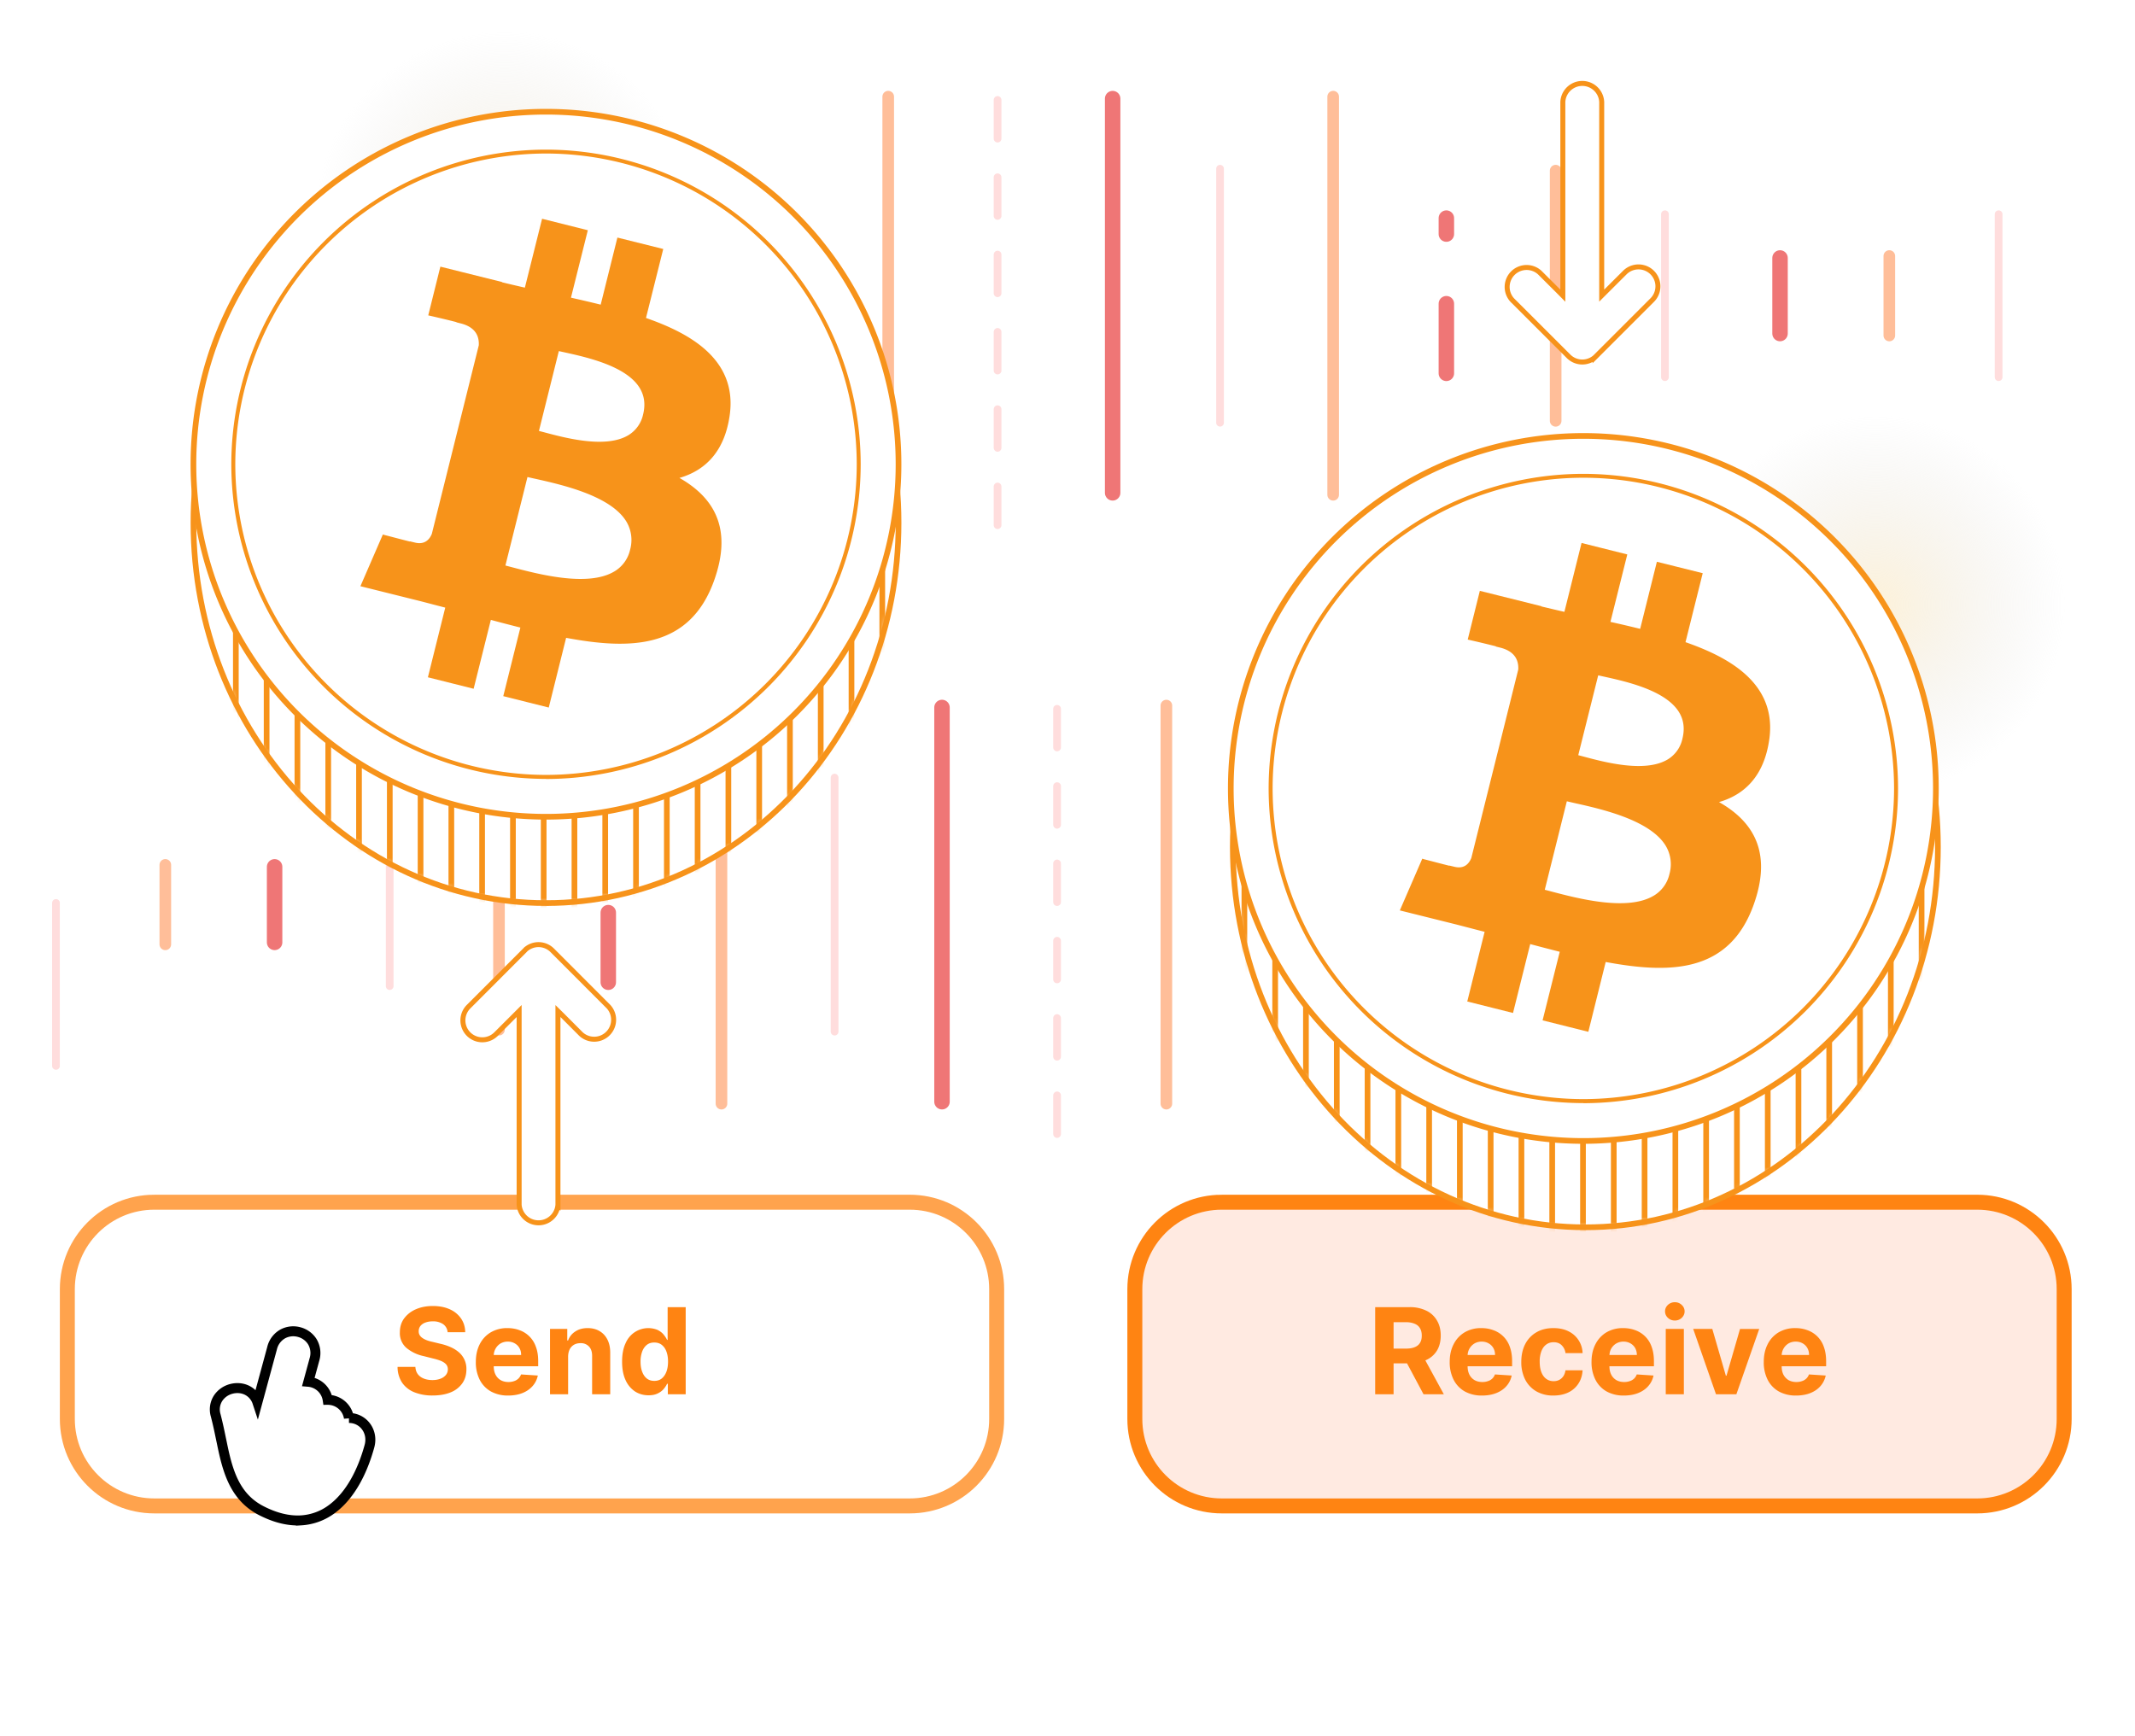 <svg xmlns="http://www.w3.org/2000/svg" width="428" height="348" fill="none"><g clip-path="url(#a)"><g fill="#fff" clip-path="url(#b)" opacity=".6"><circle cx="100.64" cy="4.08" r=".78" transform="rotate(90 100.64 4.08)"/><circle cx="100.64" cy="9.5" r=".78" transform="rotate(90 100.64 9.5)"/><circle cx="100.64" cy="14.93" r=".78" transform="rotate(90 100.64 14.93)"/><circle cx="100.64" cy="20.36" r=".78" transform="rotate(90 100.64 20.36)"/><circle cx="100.64" cy="26.56" r=".78" transform="rotate(90 100.64 26.56)"/><circle cx="100.64" cy="31.99" r=".78" transform="rotate(90 100.64 31.99)"/><circle cx="100.64" cy="37.42" r=".78" transform="rotate(90 100.64 37.42)"/><circle cx="100.64" cy="42.84" r=".78" transform="rotate(90 100.64 42.84)"/><circle cx="100.64" cy="48.27" r=".78" transform="rotate(90 100.64 48.27)"/><circle cx="95.21" cy="4.08" r=".78" transform="rotate(90 95.21 4.08)"/><circle cx="95.22" cy="9.5" r=".78" transform="rotate(90 95.22 9.5)"/><circle cx="95.21" cy="14.93" r=".78" transform="rotate(90 95.21 14.93)"/><circle cx="95.21" cy="20.36" r=".78" transform="rotate(90 95.21 20.36)"/><circle cx="95.21" cy="26.56" r=".78" transform="rotate(90 95.21 26.56)"/><circle cx="95.21" cy="31.99" r=".78" transform="rotate(90 95.21 31.99)"/><circle cx="95.22" cy="37.42" r=".78" transform="rotate(90 95.22 37.42)"/><circle cx="95.21" cy="42.84" r=".78" transform="rotate(90 95.21 42.84)"/><circle cx="95.22" cy="48.27" r=".78" transform="rotate(90 95.22 48.27)"/><circle cx="89.79" cy="4.08" r=".78" transform="rotate(90 89.79 4.08)"/><circle cx="89.79" cy="9.5" r=".78" transform="rotate(90 89.79 9.5)"/><circle cx="89.79" cy="14.93" r=".78" transform="rotate(90 89.79 14.93)"/><circle cx="89.79" cy="20.36" r=".78" transform="rotate(90 89.79 20.36)"/><circle cx="89.79" cy="26.56" r=".78" transform="rotate(90 89.79 26.56)"/><circle cx="89.79" cy="31.99" r=".78" transform="rotate(90 89.79 31.99)"/><circle cx="89.79" cy="37.42" r=".78" transform="rotate(90 89.79 37.42)"/><circle cx="89.79" cy="42.84" r=".78" transform="rotate(90 89.79 42.84)"/><circle cx="89.79" cy="48.27" r=".78" transform="rotate(90 89.79 48.27)"/><circle cx="84.36" cy="4.08" r=".78" transform="rotate(90 84.36 4.08)"/><circle cx="84.36" cy="9.51" r=".78" transform="rotate(90 84.36 9.5)"/><circle cx="84.36" cy="14.93" r=".78" transform="rotate(90 84.36 14.93)"/><circle cx="84.36" cy="20.36" r=".78" transform="rotate(90 84.36 20.36)"/><circle cx="84.36" cy="26.56" r=".78" transform="rotate(90 84.36 26.56)"/><circle cx="84.36" cy="31.99" r=".78" transform="rotate(90 84.36 31.99)"/><circle cx="84.36" cy="37.42" r=".78" transform="rotate(90 84.36 37.42)"/><circle cx="84.36" cy="42.84" r=".78" transform="rotate(90 84.36 42.84)"/><circle cx="84.36" cy="48.27" r=".78" transform="rotate(90 84.36 48.27)"/><circle cx="78.93" cy="4.08" r=".78" transform="rotate(90 78.93 4.08)"/><circle cx="78.93" cy="9.5" r=".78" transform="rotate(90 78.93 9.5)"/><circle cx="78.93" cy="14.93" r=".78" transform="rotate(90 78.93 14.93)"/><circle cx="78.93" cy="20.36" r=".78" transform="rotate(90 78.93 20.36)"/><circle cx="78.93" cy="26.56" r=".78" transform="rotate(90 78.93 26.56)"/><circle cx="78.93" cy="31.99" r=".78" transform="rotate(90 78.93 31.99)"/><circle cx="78.93" cy="37.42" r=".78" transform="rotate(90 78.93 37.42)"/><circle cx="78.93" cy="42.84" r=".78" transform="rotate(90 78.93 42.84)"/><circle cx="78.93" cy="48.27" r=".78" transform="rotate(90 78.93 48.27)"/><circle cx="72.73" cy="4.08" r=".78" transform="rotate(90 72.73 4.08)"/><circle cx="72.73" cy="9.51" r=".78" transform="rotate(90 72.73 9.5)"/><circle cx="72.73" cy="14.93" r=".78" transform="rotate(90 72.73 14.93)"/><circle cx="72.73" cy="20.36" r=".78" transform="rotate(90 72.73 20.36)"/><circle cx="72.73" cy="26.56" r=".78" transform="rotate(90 72.73 26.56)"/><circle cx="72.73" cy="31.99" r=".78" transform="rotate(90 72.73 31.99)"/><circle cx="72.73" cy="37.42" r=".78" transform="rotate(90 72.73 37.42)"/><circle cx="72.73" cy="42.84" r=".78" transform="rotate(90 72.73 42.84)"/><circle cx="72.73" cy="48.27" r=".78" transform="rotate(90 72.73 48.27)"/><circle cx="67.3" cy="4.08" r=".78" transform="rotate(90 67.3 4.08)"/><circle cx="67.3" cy="9.5" r=".78" transform="rotate(90 67.3 9.5)"/><circle cx="67.3" cy="14.93" r=".78" transform="rotate(90 67.3 14.93)"/><circle cx="67.3" cy="20.36" r=".78" transform="rotate(90 67.3 20.36)"/><circle cx="67.3" cy="26.56" r=".78" transform="rotate(90 67.3 26.56)"/><circle cx="67.3" cy="31.99" r=".78" transform="rotate(90 67.3 31.99)"/><circle cx="67.3" cy="37.42" r=".78" transform="rotate(90 67.3 37.42)"/><circle cx="67.3" cy="42.84" r=".78" transform="rotate(90 67.3 42.84)"/><circle cx="67.3" cy="48.27" r=".78" transform="rotate(90 67.3 48.27)"/><circle cx="61.88" cy="4.08" r=".78" transform="rotate(90 61.88 4.08)"/><circle cx="61.88" cy="9.5" r=".78" transform="rotate(90 61.88 9.5)"/><circle cx="61.88" cy="14.93" r=".78" transform="rotate(90 61.88 14.93)"/><circle cx="61.88" cy="20.36" r=".78" transform="rotate(90 61.88 20.36)"/><circle cx="61.88" cy="26.56" r=".78" transform="rotate(90 61.88 26.56)"/><circle cx="61.88" cy="31.99" r=".78" transform="rotate(90 61.88 31.99)"/><circle cx="61.88" cy="37.42" r=".78" transform="rotate(90 61.88 37.42)"/><circle cx="61.88" cy="42.84" r=".78" transform="rotate(90 61.88 42.84)"/><circle cx="61.88" cy="48.27" r=".78" transform="rotate(90 61.88 48.27)"/><circle cx="56.45" cy="4.08" r=".78" transform="rotate(90 56.45 4.08)"/><circle cx="56.45" cy="9.5" r=".78" transform="rotate(90 56.45 9.5)"/><circle cx="56.45" cy="14.93" r=".78" transform="rotate(90 56.45 14.93)"/><circle cx="56.45" cy="20.36" r=".78" transform="rotate(90 56.45 20.36)"/><circle cx="56.45" cy="26.56" r=".78" transform="rotate(90 56.45 26.56)"/><circle cx="56.45" cy="31.99" r=".78" transform="rotate(90 56.45 31.99)"/><circle cx="56.45" cy="37.42" r=".78" transform="rotate(90 56.45 37.42)"/><circle cx="56.45" cy="42.84" r=".78" transform="rotate(90 56.45 42.84)"/><circle cx="56.45" cy="48.27" r=".78" transform="rotate(90 56.45 48.27)"/><circle cx="51.02" cy="4.08" r=".78" transform="rotate(90 51.02 4.08)"/><circle cx="51.02" cy="9.5" r=".78" transform="rotate(90 51.02 9.5)"/><circle cx="51.02" cy="14.93" r=".78" transform="rotate(90 51.02 14.93)"/><circle cx="51.02" cy="20.36" r=".78" transform="rotate(90 51.02 20.36)"/><circle cx="51.02" cy="26.56" r=".78" transform="rotate(90 51.02 26.56)"/><circle cx="51.02" cy="31.99" r=".78" transform="rotate(90 51.02 31.99)"/><circle cx="51.02" cy="37.42" r=".78" transform="rotate(90 51.02 37.42)"/><circle cx="51.02" cy="42.84" r=".78" transform="rotate(90 51.02 42.84)"/><circle cx="51.02" cy="48.27" r=".78" transform="rotate(90 51.02 48.27)"/><circle cx="45.59" cy="4.08" r=".78" transform="rotate(90 45.6 4.08)"/><circle cx="45.59" cy="9.5" r=".78" transform="rotate(90 45.6 9.5)"/><circle cx="45.59" cy="14.93" r=".78" transform="rotate(90 45.6 14.93)"/><circle cx="45.59" cy="20.36" r=".78" transform="rotate(90 45.6 20.36)"/><circle cx="45.59" cy="26.56" r=".78" transform="rotate(90 45.6 26.56)"/><circle cx="45.59" cy="31.99" r=".78" transform="rotate(90 45.6 31.99)"/><circle cx="45.59" cy="37.42" r=".78" transform="rotate(90 45.6 37.42)"/><circle cx="45.59" cy="42.84" r=".78" transform="rotate(90 45.6 42.84)"/><circle cx="45.59" cy="48.27" r=".78" transform="rotate(90 45.6 48.27)"/></g></g><path stroke="#EF7676" stroke-linecap="round" stroke-miterlimit="16" stroke-width="3.1" d="M255.73 196.93V165.8"/><path stroke="#FFBE99" stroke-linecap="round" stroke-miterlimit="16" stroke-width="2.33" d="M233.82 221.27v-79.81"/><path stroke="#FAA" stroke-dasharray="7.75 7.75" stroke-linecap="round" stroke-miterlimit="16" stroke-width="1.55" d="M211.91 227.36v-91.99" opacity=".4"/><path stroke="#EF7676" stroke-linecap="round" stroke-miterlimit="16" stroke-width="3.1" d="M188.84 220.88v-79.04"/><path stroke="#FAA" stroke-linecap="round" stroke-miterlimit="16" stroke-width="1.55" d="M167.31 206.83V155.9" opacity=".4"/><path stroke="#FFBE99" stroke-linecap="round" stroke-miterlimit="16" stroke-width="2.33" d="M144.63 221.27v-79.81"/><path stroke="#EF7676" stroke-dasharray="13.96 13.96" stroke-linecap="round" stroke-miterlimit="16" stroke-width="3.1" d="M121.94 196.93V165.8"/><path stroke="#FFBE99" stroke-linecap="round" stroke-miterlimit="16" stroke-width="2.33" d="M100.03 206.44v-50.15"/><path stroke="#FAA" stroke-linecap="round" stroke-miterlimit="16" stroke-width="1.55" d="M78.12 197.7v-32.67" opacity=".4"/><path stroke="#EF7676" stroke-linecap="round" stroke-miterlimit="16" stroke-width="3.1" d="M55.05 188.94v-15.15"/><path stroke="#FFBE99" stroke-linecap="round" stroke-miterlimit="16" stroke-width="2.33" d="M33.14 189.33V173.4"/><path stroke="#FAA" stroke-linecap="round" stroke-miterlimit="16" stroke-width="1.55" d="M11.22 213.7v-32.67" opacity=".4"/><path stroke="#EF7676" stroke-linecap="round" stroke-miterlimit="16" stroke-width="3.1" d="M156.15 74.85V43.73"/><path stroke="#FFBE99" stroke-linecap="round" stroke-miterlimit="16" stroke-width="2.33" d="M178.06 99.2V19.38"/><path stroke="#FAA" stroke-dasharray="7.75 7.75" stroke-linecap="round" stroke-miterlimit="16" stroke-width="1.55" d="M199.98 105.29V13.3" opacity=".4"/><path stroke="#EF7676" stroke-linecap="round" stroke-miterlimit="16" stroke-width="3.1" d="M223.05 98.81V19.77"/><path stroke="#FAA" stroke-linecap="round" stroke-miterlimit="16" stroke-width="1.55" d="M244.58 84.75V33.83" opacity=".4"/><path stroke="#FFBE99" stroke-linecap="round" stroke-miterlimit="16" stroke-width="2.33" d="M267.26 99.2V19.38"/><path stroke="#EF7676" stroke-dasharray="13.96 13.96" stroke-linecap="round" stroke-miterlimit="16" stroke-width="3.1" d="M289.95 74.85V43.73"/><path stroke="#FFBE99" stroke-linecap="round" stroke-miterlimit="16" stroke-width="2.33" d="M311.86 84.37V34.21"/><path stroke="#FAA" stroke-linecap="round" stroke-miterlimit="16" stroke-width="1.55" d="M333.77 75.62V42.95" opacity=".4"/><path stroke="#EF7676" stroke-linecap="round" stroke-miterlimit="16" stroke-width="3.1" d="M356.84 66.87V51.72"/><path stroke="#FFBE99" stroke-linecap="round" stroke-miterlimit="16" stroke-width="2.33" d="M378.75 67.26V51.33"/><path stroke="#FAA" stroke-linecap="round" stroke-miterlimit="16" stroke-width="1.55" d="M400.66 75.62V42.95" opacity=".4"/><g fill="#fff" clip-path="url(#c)"><g opacity=".6"><circle cx="410.71" cy="186.05" r=".78" transform="rotate(90 410.71 186.05)"/><circle cx="410.71" cy="191.48" r=".78" transform="rotate(90 410.71 191.48)"/><circle cx="410.71" cy="196.91" r=".78" transform="rotate(90 410.71 196.9)"/><circle cx="410.71" cy="202.33" r=".78" transform="rotate(90 410.71 202.33)"/><circle cx="410.71" cy="207.76" r=".78" transform="rotate(90 410.71 207.76)"/><circle cx="410.71" cy="213.19" r=".78" transform="rotate(90 410.71 213.19)"/><circle cx="410.71" cy="219.39" r=".78" transform="rotate(90 410.71 219.4)"/><circle cx="410.71" cy="224.82" r=".78" transform="rotate(90 410.71 224.82)"/><circle cx="410.71" cy="230.25" r=".78" transform="rotate(90 410.71 230.25)"/><circle cx="410.71" cy="235.67" r=".78" transform="rotate(90 410.71 235.67)"/><circle cx="410.71" cy="241.1" r=".78" transform="rotate(90 410.71 241.1)"/><circle cx="404.51" cy="186.05" r=".78" transform="rotate(90 404.5 186.05)"/><circle cx="404.51" cy="191.48" r=".78" transform="rotate(90 404.5 191.48)"/><circle cx="404.51" cy="196.91" r=".78" transform="rotate(90 404.5 196.9)"/><circle cx="404.51" cy="202.33" r=".78" transform="rotate(90 404.5 202.33)"/><circle cx="404.51" cy="207.76" r=".78" transform="rotate(90 404.5 207.76)"/><circle cx="404.51" cy="213.19" r=".78" transform="rotate(90 404.5 213.19)"/><circle cx="404.51" cy="219.39" r=".78" transform="rotate(90 404.5 219.4)"/><circle cx="404.51" cy="224.82" r=".78" transform="rotate(90 404.5 224.82)"/><circle cx="404.51" cy="230.25" r=".78" transform="rotate(90 404.5 230.25)"/><circle cx="404.51" cy="235.67" r=".78" transform="rotate(90 404.5 235.67)"/><circle cx="404.51" cy="241.1" r=".78" transform="rotate(90 404.5 241.1)"/><circle cx="399.08" cy="186.05" r=".78" transform="rotate(90 399.08 186.05)"/><circle cx="399.08" cy="191.48" r=".78" transform="rotate(90 399.08 191.48)"/><circle cx="399.08" cy="196.91" r=".78" transform="rotate(90 399.08 196.9)"/><circle cx="399.08" cy="202.33" r=".78" transform="rotate(90 399.08 202.33)"/><circle cx="399.08" cy="207.76" r=".78" transform="rotate(90 399.08 207.76)"/><circle cx="399.08" cy="213.19" r=".78" transform="rotate(90 399.08 213.19)"/><circle cx="399.08" cy="219.39" r=".78" transform="rotate(90 399.08 219.4)"/><circle cx="399.08" cy="224.82" r=".78" transform="rotate(90 399.08 224.82)"/><circle cx="399.08" cy="230.25" r=".78" transform="rotate(90 399.08 230.25)"/><circle cx="399.08" cy="235.67" r=".78" transform="rotate(90 399.08 235.67)"/><circle cx="399.08" cy="241.1" r=".78" transform="rotate(90 399.08 241.1)"/><circle cx="393.65" cy="186.05" r=".78" transform="rotate(90 393.65 186.05)"/><circle cx="393.65" cy="191.48" r=".78" transform="rotate(90 393.65 191.48)"/><circle cx="393.65" cy="196.91" r=".78" transform="rotate(90 393.65 196.9)"/><circle cx="393.65" cy="202.33" r=".78" transform="rotate(90 393.65 202.33)"/><circle cx="393.65" cy="207.76" r=".78" transform="rotate(90 393.65 207.76)"/><circle cx="393.65" cy="213.19" r=".78" transform="rotate(90 393.65 213.19)"/><circle cx="393.65" cy="219.39" r=".78" transform="rotate(90 393.65 219.4)"/><circle cx="393.65" cy="224.82" r=".78" transform="rotate(90 393.65 224.82)"/><circle cx="393.65" cy="230.25" r=".78" transform="rotate(90 393.65 230.25)"/><circle cx="393.65" cy="235.67" r=".78" transform="rotate(90 393.65 235.67)"/><circle cx="393.65" cy="241.1" r=".78" transform="rotate(90 393.65 241.1)"/><circle cx="388.23" cy="186.05" r=".78" transform="rotate(90 388.23 186.05)"/><circle cx="388.23" cy="191.48" r=".78" transform="rotate(90 388.23 191.48)"/><circle cx="388.23" cy="196.91" r=".78" transform="rotate(90 388.23 196.9)"/><circle cx="388.23" cy="202.33" r=".78" transform="rotate(90 388.23 202.33)"/><circle cx="388.23" cy="207.76" r=".78" transform="rotate(90 388.23 207.76)"/><circle cx="388.23" cy="213.19" r=".78" transform="rotate(90 388.23 213.19)"/><circle cx="388.23" cy="219.39" r=".78" transform="rotate(90 388.23 219.4)"/><circle cx="388.23" cy="224.82" r=".78" transform="rotate(90 388.23 224.82)"/><circle cx="388.23" cy="230.25" r=".78" transform="rotate(90 388.23 230.25)"/><circle cx="388.23" cy="235.67" r=".78" transform="rotate(90 388.23 235.67)"/><circle cx="388.23" cy="241.1" r=".78" transform="rotate(90 388.23 241.1)"/><circle cx="382.8" cy="186.05" r=".78" transform="rotate(90 382.8 186.05)"/><circle cx="382.8" cy="191.48" r=".78" transform="rotate(90 382.8 191.48)"/><circle cx="382.8" cy="196.91" r=".78" transform="rotate(90 382.8 196.9)"/><circle cx="382.8" cy="202.33" r=".78" transform="rotate(90 382.8 202.33)"/><circle cx="382.8" cy="207.76" r=".78" transform="rotate(90 382.8 207.76)"/><circle cx="382.8" cy="213.19" r=".78" transform="rotate(90 382.8 213.19)"/><circle cx="382.8" cy="219.39" r=".78" transform="rotate(90 382.8 219.4)"/><circle cx="382.8" cy="224.82" r=".78" transform="rotate(90 382.8 224.82)"/><circle cx="382.8" cy="230.25" r=".78" transform="rotate(90 382.8 230.25)"/><circle cx="382.8" cy="235.67" r=".78" transform="rotate(90 382.8 235.67)"/><circle cx="382.8" cy="241.1" r=".78" transform="rotate(90 382.8 241.1)"/><circle cx="377.37" cy="186.05" r=".78" transform="rotate(90 377.37 186.05)"/><circle cx="377.37" cy="191.48" r=".78" transform="rotate(90 377.37 191.48)"/><circle cx="377.37" cy="196.91" r=".78" transform="rotate(90 377.37 196.9)"/><circle cx="377.37" cy="202.34" r=".78" transform="rotate(90 377.37 202.34)"/><circle cx="377.37" cy="207.76" r=".78" transform="rotate(90 377.37 207.76)"/><circle cx="377.37" cy="213.19" r=".78" transform="rotate(90 377.37 213.19)"/><circle cx="377.37" cy="219.39" r=".78" transform="rotate(90 377.37 219.4)"/><circle cx="377.37" cy="224.82" r=".78" transform="rotate(90 377.37 224.82)"/><circle cx="377.37" cy="230.25" r=".78" transform="rotate(90 377.37 230.25)"/><circle cx="377.37" cy="235.67" r=".78" transform="rotate(90 377.37 235.67)"/><circle cx="377.37" cy="241.1" r=".78" transform="rotate(90 377.37 241.1)"/><circle cx="371.95" cy="186.05" r=".78" transform="rotate(90 371.95 186.05)"/><circle cx="371.94" cy="191.48" r=".78" transform="rotate(90 371.94 191.48)"/><circle cx="371.94" cy="196.91" r=".78" transform="rotate(90 371.94 196.9)"/><circle cx="371.94" cy="202.33" r=".78" transform="rotate(90 371.94 202.33)"/><circle cx="371.94" cy="207.76" r=".78" transform="rotate(90 371.94 207.76)"/><circle cx="371.94" cy="213.19" r=".78" transform="rotate(90 371.94 213.19)"/><circle cx="371.94" cy="219.39" r=".78" transform="rotate(90 371.94 219.4)"/><circle cx="371.94" cy="224.82" r=".78" transform="rotate(90 371.94 224.82)"/><circle cx="371.94" cy="230.25" r=".78" transform="rotate(90 371.94 230.25)"/><circle cx="371.94" cy="235.67" r=".78" transform="rotate(90 371.94 235.67)"/><circle cx="371.94" cy="241.1" r=".78" transform="rotate(90 371.94 241.1)"/><circle cx="365.74" cy="186.05" r=".78" transform="rotate(90 365.74 186.05)"/><circle cx="365.74" cy="191.48" r=".78" transform="rotate(90 365.74 191.48)"/><circle cx="365.74" cy="196.91" r=".78" transform="rotate(90 365.74 196.9)"/><circle cx="365.74" cy="202.34" r=".78" transform="rotate(90 365.74 202.34)"/><circle cx="365.74" cy="207.76" r=".78" transform="rotate(90 365.74 207.76)"/><circle cx="365.74" cy="213.19" r=".78" transform="rotate(90 365.74 213.19)"/><circle cx="365.74" cy="219.39" r=".78" transform="rotate(90 365.74 219.4)"/><circle cx="365.74" cy="224.82" r=".78" transform="rotate(90 365.74 224.82)"/><circle cx="365.74" cy="230.25" r=".78" transform="rotate(90 365.74 230.25)"/><circle cx="365.74" cy="235.67" r=".78" transform="rotate(90 365.74 235.67)"/><circle cx="365.74" cy="241.1" r=".78" transform="rotate(90 365.74 241.1)"/><circle cx="360.31" cy="186.05" r=".78" transform="rotate(90 360.31 186.05)"/><circle cx="360.32" cy="191.48" r=".78" transform="rotate(90 360.32 191.48)"/><circle cx="360.31" cy="196.91" r=".78" transform="rotate(90 360.31 196.9)"/><circle cx="360.32" cy="202.33" r=".78" transform="rotate(90 360.32 202.33)"/><circle cx="360.32" cy="207.76" r=".78" transform="rotate(90 360.32 207.76)"/><circle cx="360.32" cy="213.19" r=".78" transform="rotate(90 360.32 213.19)"/><circle cx="360.32" cy="219.39" r=".78" transform="rotate(90 360.32 219.4)"/><circle cx="360.32" cy="224.82" r=".78" transform="rotate(90 360.32 224.82)"/><circle cx="360.32" cy="230.25" r=".78" transform="rotate(90 360.32 230.25)"/><circle cx="360.31" cy="235.67" r=".78" transform="rotate(90 360.31 235.67)"/><circle cx="360.32" cy="241.1" r=".78" transform="rotate(90 360.32 241.1)"/><circle cx="354.89" cy="186.05" r=".78" transform="rotate(90 354.89 186.05)"/><circle cx="354.89" cy="191.48" r=".78" transform="rotate(90 354.89 191.48)"/><circle cx="354.89" cy="196.91" r=".78" transform="rotate(90 354.89 196.9)"/><circle cx="354.89" cy="202.33" r=".78" transform="rotate(90 354.89 202.33)"/><circle cx="354.89" cy="207.76" r=".78" transform="rotate(90 354.89 207.76)"/><circle cx="354.89" cy="213.19" r=".78" transform="rotate(90 354.89 213.19)"/><circle cx="354.89" cy="219.39" r=".78" transform="rotate(90 354.89 219.4)"/><circle cx="354.89" cy="224.82" r=".78" transform="rotate(90 354.89 224.82)"/><circle cx="354.89" cy="230.25" r=".78" transform="rotate(90 354.89 230.25)"/><circle cx="354.89" cy="235.67" r=".78" transform="rotate(90 354.89 235.67)"/><circle cx="354.89" cy="241.1" r=".78" transform="rotate(90 354.89 241.1)"/><circle cx="349.46" cy="186.05" r=".78" transform="rotate(90 349.46 186.05)"/><circle cx="349.46" cy="191.48" r=".78" transform="rotate(90 349.46 191.48)"/><circle cx="349.46" cy="196.91" r=".78" transform="rotate(90 349.46 196.9)"/><circle cx="349.46" cy="202.33" r=".78" transform="rotate(90 349.46 202.33)"/><circle cx="349.46" cy="207.76" r=".78" transform="rotate(90 349.46 207.76)"/><circle cx="349.46" cy="213.19" r=".78" transform="rotate(90 349.46 213.19)"/><circle cx="349.46" cy="219.39" r=".78" transform="rotate(90 349.46 219.4)"/><circle cx="349.46" cy="224.82" r=".78" transform="rotate(90 349.46 224.82)"/><circle cx="349.46" cy="230.25" r=".78" transform="rotate(90 349.46 230.25)"/><circle cx="349.46" cy="235.67" r=".78" transform="rotate(90 349.46 235.67)"/><circle cx="349.46" cy="241.1" r=".78" transform="rotate(90 349.46 241.1)"/><circle cx="344.03" cy="186.05" r=".78" transform="rotate(90 344.03 186.05)"/><circle cx="344.03" cy="191.48" r=".78" transform="rotate(90 344.03 191.48)"/><circle cx="344.03" cy="196.91" r=".78" transform="rotate(90 344.03 196.9)"/><circle cx="344.03" cy="202.33" r=".78" transform="rotate(90 344.03 202.33)"/><circle cx="344.03" cy="207.76" r=".78" transform="rotate(90 344.03 207.76)"/><circle cx="344.03" cy="213.19" r=".78" transform="rotate(90 344.03 213.19)"/><circle cx="344.03" cy="219.39" r=".78" transform="rotate(90 344.03 219.4)"/><circle cx="344.03" cy="224.82" r=".78" transform="rotate(90 344.03 224.82)"/><circle cx="344.03" cy="230.25" r=".78" transform="rotate(90 344.03 230.25)"/><circle cx="344.03" cy="235.67" r=".78" transform="rotate(90 344.03 235.67)"/><circle cx="344.03" cy="241.1" r=".78" transform="rotate(90 344.03 241.1)"/><circle cx="338.61" cy="186.05" r=".78" transform="rotate(90 338.6 186.05)"/><circle cx="338.61" cy="191.48" r=".78" transform="rotate(90 338.6 191.48)"/><circle cx="338.61" cy="196.91" r=".78" transform="rotate(90 338.6 196.9)"/><circle cx="338.61" cy="202.33" r=".78" transform="rotate(90 338.6 202.33)"/><circle cx="338.61" cy="207.76" r=".78" transform="rotate(90 338.6 207.76)"/><circle cx="338.61" cy="213.19" r=".78" transform="rotate(90 338.6 213.19)"/><circle cx="338.61" cy="219.39" r=".78" transform="rotate(90 338.6 219.4)"/><circle cx="338.61" cy="224.82" r=".78" transform="rotate(90 338.6 224.82)"/><circle cx="338.61" cy="230.25" r=".78" transform="rotate(90 338.6 230.25)"/><circle cx="338.61" cy="235.67" r=".78" transform="rotate(90 338.6 235.67)"/><circle cx="338.61" cy="241.1" r=".78" transform="rotate(90 338.6 241.1)"/></g><g opacity=".6"><circle cx="331.63" cy="182.95" r=".78" transform="rotate(90 331.63 182.95)"/><circle cx="331.63" cy="189.15" r=".78" transform="rotate(90 331.63 189.15)"/><circle cx="331.63" cy="194.58" r=".78" transform="rotate(90 331.63 194.58)"/><circle cx="331.63" cy="200.01" r=".78" transform="rotate(90 331.63 200)"/><circle cx="331.63" cy="205.44" r=".78" transform="rotate(90 331.63 205.44)"/><circle cx="331.63" cy="210.86" r=".78" transform="rotate(90 331.63 210.86)"/><circle cx="331.63" cy="216.29" r=".78" transform="rotate(90 331.63 216.29)"/><circle cx="331.63" cy="221.72" r=".78" transform="rotate(90 331.63 221.72)"/><circle cx="331.63" cy="227.92" r=".78" transform="rotate(90 331.63 227.92)"/><circle cx="331.63" cy="233.35" r=".78" transform="rotate(90 331.63 233.35)"/><circle cx="331.63" cy="238.78" r=".78" transform="rotate(90 331.63 238.78)"/><circle cx="326.2" cy="182.95" r=".78" transform="rotate(90 326.2 182.95)"/><circle cx="326.2" cy="189.15" r=".78" transform="rotate(90 326.2 189.15)"/><circle cx="326.2" cy="194.58" r=".78" transform="rotate(90 326.2 194.58)"/><circle cx="326.2" cy="200.01" r=".78" transform="rotate(90 326.2 200)"/><circle cx="326.2" cy="205.44" r=".78" transform="rotate(90 326.2 205.44)"/><circle cx="326.2" cy="210.86" r=".78" transform="rotate(90 326.2 210.86)"/><circle cx="326.2" cy="216.29" r=".78" transform="rotate(90 326.2 216.3)"/><circle cx="326.2" cy="221.72" r=".78" transform="rotate(90 326.2 221.72)"/><circle cx="326.2" cy="227.92" r=".78" transform="rotate(90 326.2 227.92)"/><circle cx="326.2" cy="233.35" r=".78" transform="rotate(90 326.2 233.35)"/><circle cx="326.2" cy="238.78" r=".78" transform="rotate(90 326.2 238.78)"/><circle cx="320.77" cy="182.95" r=".78" transform="rotate(90 320.77 182.95)"/><circle cx="320.77" cy="189.15" r=".78" transform="rotate(90 320.77 189.15)"/><circle cx="320.77" cy="194.58" r=".78" transform="rotate(90 320.77 194.58)"/><circle cx="320.77" cy="200.01" r=".78" transform="rotate(90 320.77 200)"/><circle cx="320.77" cy="205.44" r=".78" transform="rotate(90 320.77 205.44)"/><circle cx="320.77" cy="210.86" r=".78" transform="rotate(90 320.77 210.86)"/><circle cx="320.77" cy="216.29" r=".78" transform="rotate(90 320.77 216.29)"/><circle cx="320.77" cy="221.72" r=".78" transform="rotate(90 320.77 221.72)"/><circle cx="320.77" cy="227.92" r=".78" transform="rotate(90 320.77 227.92)"/><circle cx="320.77" cy="233.35" r=".78" transform="rotate(90 320.77 233.35)"/><circle cx="320.77" cy="238.78" r=".78" transform="rotate(90 320.77 238.78)"/><circle cx="315.35" cy="182.95" r=".78" transform="rotate(90 315.35 182.95)"/><circle cx="315.35" cy="189.15" r=".78" transform="rotate(90 315.35 189.15)"/><circle cx="315.35" cy="194.58" r=".78" transform="rotate(90 315.35 194.58)"/><circle cx="315.35" cy="200.01" r=".78" transform="rotate(90 315.35 200)"/><circle cx="315.35" cy="205.44" r=".78" transform="rotate(90 315.35 205.44)"/><circle cx="315.35" cy="210.86" r=".78" transform="rotate(90 315.35 210.86)"/><circle cx="315.35" cy="216.29" r=".78" transform="rotate(90 315.35 216.3)"/><circle cx="315.35" cy="221.72" r=".78" transform="rotate(90 315.35 221.72)"/><circle cx="315.35" cy="227.92" r=".78" transform="rotate(90 315.35 227.92)"/><circle cx="315.35" cy="233.35" r=".78" transform="rotate(90 315.35 233.35)"/><circle cx="315.35" cy="238.78" r=".78" transform="rotate(90 315.35 238.78)"/><circle cx="309.14" cy="182.95" r=".78" transform="rotate(90 309.14 182.95)"/><circle cx="309.14" cy="189.15" r=".78" transform="rotate(90 309.14 189.15)"/><circle cx="309.14" cy="194.58" r=".78" transform="rotate(90 309.14 194.58)"/><circle cx="309.14" cy="200.01" r=".78" transform="rotate(90 309.14 200)"/><circle cx="309.14" cy="205.44" r=".78" transform="rotate(90 309.14 205.44)"/><circle cx="309.14" cy="210.86" r=".78" transform="rotate(90 309.14 210.86)"/><circle cx="309.14" cy="216.29" r=".78" transform="rotate(90 309.14 216.29)"/><circle cx="309.14" cy="221.72" r=".78" transform="rotate(90 309.14 221.72)"/><circle cx="309.14" cy="227.92" r=".78" transform="rotate(90 309.14 227.92)"/><circle cx="309.14" cy="233.35" r=".78" transform="rotate(90 309.14 233.35)"/><circle cx="309.14" cy="238.78" r=".78" transform="rotate(90 309.14 238.78)"/><circle cx="303.72" cy="182.95" r=".78" transform="rotate(90 303.72 182.95)"/><circle cx="303.72" cy="189.15" r=".78" transform="rotate(90 303.72 189.15)"/><circle cx="303.72" cy="194.58" r=".78" transform="rotate(90 303.72 194.58)"/><circle cx="303.72" cy="200.01" r=".78" transform="rotate(90 303.72 200)"/><circle cx="303.72" cy="205.44" r=".78" transform="rotate(90 303.72 205.44)"/><circle cx="303.72" cy="210.86" r=".78" transform="rotate(90 303.72 210.86)"/><circle cx="303.72" cy="216.29" r=".78" transform="rotate(90 303.72 216.29)"/><circle cx="303.72" cy="221.72" r=".78" transform="rotate(90 303.72 221.72)"/><circle cx="303.72" cy="227.92" r=".78" transform="rotate(90 303.72 227.92)"/><circle cx="303.72" cy="233.35" r=".78" transform="rotate(90 303.72 233.35)"/><circle cx="303.72" cy="238.78" r=".78" transform="rotate(90 303.72 238.78)"/><circle cx="298.29" cy="182.95" r=".78" transform="rotate(90 298.29 182.95)"/><circle cx="298.29" cy="189.15" r=".78" transform="rotate(90 298.29 189.15)"/><circle cx="298.29" cy="194.58" r=".78" transform="rotate(90 298.29 194.58)"/><circle cx="298.29" cy="200.01" r=".78" transform="rotate(90 298.29 200)"/><circle cx="298.29" cy="205.44" r=".78" transform="rotate(90 298.29 205.44)"/><circle cx="298.29" cy="210.86" r=".78" transform="rotate(90 298.29 210.86)"/><circle cx="298.29" cy="216.29" r=".78" transform="rotate(90 298.29 216.29)"/><circle cx="298.29" cy="221.72" r=".78" transform="rotate(90 298.29 221.72)"/><circle cx="298.29" cy="227.92" r=".78" transform="rotate(90 298.29 227.92)"/><circle cx="298.29" cy="233.35" r=".78" transform="rotate(90 298.29 233.35)"/><circle cx="298.29" cy="238.78" r=".78" transform="rotate(90 298.29 238.78)"/><circle cx="292.86" cy="182.95" r=".78" transform="rotate(90 292.86 182.95)"/><circle cx="292.86" cy="189.15" r=".78" transform="rotate(90 292.86 189.15)"/><circle cx="292.86" cy="194.58" r=".78" transform="rotate(90 292.86 194.58)"/><circle cx="292.86" cy="200.01" r=".78" transform="rotate(90 292.86 200)"/><circle cx="292.86" cy="205.44" r=".78" transform="rotate(90 292.86 205.44)"/><circle cx="292.86" cy="210.86" r=".78" transform="rotate(90 292.86 210.86)"/><circle cx="292.86" cy="216.29" r=".78" transform="rotate(90 292.86 216.29)"/><circle cx="292.86" cy="221.72" r=".78" transform="rotate(90 292.86 221.72)"/><circle cx="292.86" cy="227.92" r=".78" transform="rotate(90 292.86 227.92)"/><circle cx="292.86" cy="233.35" r=".78" transform="rotate(90 292.86 233.35)"/><circle cx="292.86" cy="238.78" r=".78" transform="rotate(90 292.86 238.78)"/><circle cx="287.44" cy="182.95" r=".78" transform="rotate(90 287.44 182.95)"/><circle cx="287.44" cy="189.15" r=".78" transform="rotate(90 287.44 189.15)"/><circle cx="287.44" cy="194.58" r=".78" transform="rotate(90 287.44 194.58)"/><circle cx="287.44" cy="200.01" r=".78" transform="rotate(90 287.44 200)"/><circle cx="287.44" cy="205.44" r=".78" transform="rotate(90 287.44 205.44)"/><circle cx="287.44" cy="210.86" r=".78" transform="rotate(90 287.44 210.86)"/><circle cx="287.44" cy="216.29" r=".78" transform="rotate(90 287.44 216.3)"/><circle cx="287.44" cy="221.72" r=".78" transform="rotate(90 287.44 221.72)"/><circle cx="287.44" cy="227.92" r=".78" transform="rotate(90 287.44 227.92)"/><circle cx="287.44" cy="233.35" r=".78" transform="rotate(90 287.44 233.35)"/><circle cx="287.44" cy="238.78" r=".78" transform="rotate(90 287.44 238.78)"/><circle cx="282.01" cy="182.95" r=".78" transform="rotate(90 282 182.95)"/><circle cx="282.01" cy="189.15" r=".78" transform="rotate(90 282 189.15)"/><circle cx="282.01" cy="194.58" r=".78" transform="rotate(90 282 194.58)"/><circle cx="282.01" cy="200.01" r=".78" transform="rotate(90 282 200)"/><circle cx="282.01" cy="205.44" r=".78" transform="rotate(90 282 205.44)"/><circle cx="282.01" cy="210.86" r=".78" transform="rotate(90 282 210.86)"/><circle cx="282.01" cy="216.29" r=".78" transform="rotate(90 282 216.29)"/><circle cx="282.01" cy="221.72" r=".78" transform="rotate(90 282 221.72)"/><circle cx="282.01" cy="227.92" r=".78" transform="rotate(90 282 227.92)"/><circle cx="282.01" cy="233.35" r=".78" transform="rotate(90 282 233.35)"/><circle cx="282.01" cy="238.78" r=".78" transform="rotate(90 282 238.78)"/><circle cx="276.58" cy="182.95" r=".78" transform="rotate(90 276.58 182.95)"/><circle cx="276.58" cy="189.15" r=".78" transform="rotate(90 276.58 189.15)"/><circle cx="276.58" cy="194.58" r=".78" transform="rotate(90 276.58 194.58)"/><circle cx="276.58" cy="200.01" r=".78" transform="rotate(90 276.58 200)"/><circle cx="276.58" cy="205.44" r=".78" transform="rotate(90 276.58 205.44)"/><circle cx="276.58" cy="210.86" r=".78" transform="rotate(90 276.58 210.86)"/><circle cx="276.58" cy="216.29" r=".78" transform="rotate(90 276.58 216.3)"/><circle cx="276.58" cy="221.72" r=".78" transform="rotate(90 276.58 221.72)"/><circle cx="276.58" cy="227.92" r=".78" transform="rotate(90 276.58 227.92)"/><circle cx="276.58" cy="233.35" r=".78" transform="rotate(90 276.58 233.35)"/><circle cx="276.58" cy="238.78" r=".78" transform="rotate(90 276.58 238.78)"/><circle cx="270.38" cy="182.95" r=".78" transform="rotate(90 270.38 182.95)"/><circle cx="270.38" cy="189.15" r=".78" transform="rotate(90 270.38 189.15)"/><circle cx="270.38" cy="194.58" r=".78" transform="rotate(90 270.38 194.58)"/><circle cx="270.38" cy="200.01" r=".78" transform="rotate(90 270.38 200)"/><circle cx="270.38" cy="205.44" r=".78" transform="rotate(90 270.38 205.44)"/><circle cx="270.38" cy="210.86" r=".78" transform="rotate(90 270.38 210.86)"/><circle cx="270.38" cy="216.29" r=".78" transform="rotate(90 270.38 216.29)"/><circle cx="270.38" cy="221.72" r=".78" transform="rotate(90 270.38 221.72)"/><circle cx="270.38" cy="227.92" r=".78" transform="rotate(90 270.38 227.92)"/><circle cx="270.38" cy="233.35" r=".78" transform="rotate(90 270.38 233.35)"/><circle cx="270.38" cy="238.78" r=".78" transform="rotate(90 270.38 238.78)"/><circle cx="264.95" cy="182.95" r=".78" transform="rotate(90 264.95 182.95)"/><circle cx="264.95" cy="189.15" r=".78" transform="rotate(90 264.95 189.15)"/><circle cx="264.95" cy="194.58" r=".78" transform="rotate(90 264.95 194.58)"/><circle cx="264.95" cy="200.01" r=".78" transform="rotate(90 264.95 200)"/><circle cx="264.95" cy="205.44" r=".78" transform="rotate(90 264.95 205.44)"/><circle cx="264.95" cy="210.86" r=".78" transform="rotate(90 264.95 210.86)"/><circle cx="264.95" cy="216.29" r=".78" transform="rotate(90 264.95 216.29)"/><circle cx="264.95" cy="221.72" r=".78" transform="rotate(90 264.95 221.72)"/><circle cx="264.95" cy="227.92" r=".78" transform="rotate(90 264.95 227.92)"/><circle cx="264.95" cy="233.35" r=".78" transform="rotate(90 264.95 233.35)"/><circle cx="264.95" cy="238.78" r=".78" transform="rotate(90 264.95 238.78)"/><circle cx="259.52" cy="182.95" r=".78" transform="rotate(90 259.52 182.95)"/><circle cx="259.52" cy="189.15" r=".78" transform="rotate(90 259.52 189.15)"/><circle cx="259.52" cy="194.58" r=".78" transform="rotate(90 259.52 194.58)"/><circle cx="259.52" cy="200.01" r=".78" transform="rotate(90 259.52 200)"/><circle cx="259.52" cy="205.44" r=".78" transform="rotate(90 259.52 205.44)"/><circle cx="259.52" cy="210.86" r=".78" transform="rotate(90 259.52 210.86)"/><circle cx="259.52" cy="216.29" r=".78" transform="rotate(90 259.52 216.29)"/><circle cx="259.52" cy="221.72" r=".78" transform="rotate(90 259.52 221.72)"/><circle cx="259.52" cy="227.92" r=".78" transform="rotate(90 259.52 227.92)"/><circle cx="259.52" cy="233.35" r=".78" transform="rotate(90 259.52 233.35)"/><circle cx="259.52" cy="238.78" r=".78" transform="rotate(90 259.52 238.78)"/></g></g><g filter="url(#d)"><path fill="#FFE2D7" fill-opacity=".75" stroke="#FF8412" stroke-width="3" d="M244.93 234.5h151.44c9.63 0 17.43 7.8 17.43 17.43v26.03c0 9.63-7.8 17.43-17.43 17.43H244.93c-9.63 0-17.43-7.8-17.43-17.43v-26.03c0-9.63 7.8-17.43 17.43-17.43z"/><path fill="#FF8412" d="M275.68 273v-17.46h6.89a7.4 7.4 0 0 1 3.37.71 4.9 4.9 0 0 1 2.14 1.99c.5.85.74 1.85.74 3 0 1.17-.25 2.16-.75 3a4.86 4.86 0 0 1-2.17 1.9c-.94.45-2.08.67-3.43.67h-4.6v-2.96h4c.71 0 1.3-.1 1.76-.3.47-.19.81-.48 1.04-.86.24-.39.35-.87.35-1.44 0-.58-.11-1.07-.35-1.47-.23-.4-.57-.7-1.05-.9a4.3 4.3 0 0 0-1.76-.32h-2.49V273h-3.69zm9.43-7.94 4.33 7.94h-4.07l-4.24-7.94h3.98zm12 8.2a7 7 0 0 1-3.47-.82 5.6 5.6 0 0 1-2.23-2.34 7.71 7.71 0 0 1-.79-3.59c0-1.34.26-2.52.79-3.54a5.79 5.79 0 0 1 2.2-2.38 6.44 6.44 0 0 1 3.36-.85c.87 0 1.67.14 2.41.42a5.36 5.36 0 0 1 3.28 3.31c.31.83.47 1.8.47 2.92v1h-11.06v-2.26h7.64c0-.52-.11-.98-.34-1.39-.23-.4-.55-.71-.95-.94a2.7 2.7 0 0 0-1.39-.35 2.8 2.8 0 0 0-1.46.38 2.85 2.85 0 0 0-1.36 2.42v2.14c0 .65.12 1.2.36 1.68.24.47.59.84 1.03 1.1.44.25.97.38 1.58.38.4 0 .77-.06 1.1-.18.34-.1.63-.28.87-.5.24-.23.42-.51.54-.84l3.36.22c-.17.8-.52 1.51-1.05 2.11-.52.6-1.2 1.07-2.03 1.4-.82.33-1.77.5-2.85.5zm14.3 0a6.7 6.7 0 0 1-3.46-.86 5.76 5.76 0 0 1-2.22-2.38 7.72 7.72 0 0 1-.76-3.51c0-1.34.26-2.52.77-3.53a5.77 5.77 0 0 1 2.23-2.38c.96-.57 2.1-.86 3.42-.86 1.15 0 2.15.2 3 .62a5.02 5.02 0 0 1 2.87 4.39h-3.43a2.65 2.65 0 0 0-.77-1.58c-.4-.4-.94-.6-1.6-.6-.57 0-1.06.15-1.48.46-.42.3-.74.74-.97 1.32a5.65 5.65 0 0 0-.35 2.1c0 .84.11 1.55.34 2.13.23.59.56 1.04.98 1.34.42.31.91.46 1.47.46.42 0 .79-.08 1.12-.25.33-.17.61-.42.83-.74.22-.33.36-.73.43-1.19h3.43c-.06 1-.33 1.88-.82 2.64a4.95 4.95 0 0 1-2 1.78c-.86.42-1.87.64-3.03.64zm14.14 0a7 7 0 0 1-3.48-.82 5.61 5.61 0 0 1-2.23-2.34 7.73 7.73 0 0 1-.79-3.59c0-1.34.26-2.52.79-3.54a5.8 5.8 0 0 1 2.2-2.38 6.44 6.44 0 0 1 3.36-.85c.87 0 1.67.14 2.42.42a5.36 5.36 0 0 1 3.27 3.31c.31.83.47 1.8.47 2.92v1H320.5v-2.26h7.64c0-.52-.12-.98-.34-1.39-.23-.4-.55-.71-.95-.94a2.7 2.7 0 0 0-1.39-.35 2.8 2.8 0 0 0-1.46.38c-.42.25-.75.59-1 1.02-.23.42-.35.89-.36 1.4v2.14c0 .65.12 1.2.36 1.68.24.47.59.84 1.03 1.1.44.25.97.38 1.58.38.4 0 .77-.06 1.1-.18.34-.1.63-.28.87-.5.24-.23.42-.51.54-.84l3.36.22c-.17.8-.52 1.51-1.05 2.11-.52.6-1.2 1.07-2.03 1.4-.82.33-1.77.5-2.85.5zm8.38-.26v-13.1h3.63V273h-3.63zm1.82-14.78c-.54 0-1-.18-1.39-.54-.38-.36-.57-.8-.57-1.3s.19-.93.57-1.29c.39-.36.85-.54 1.39-.54.54 0 1 .18 1.38.54.39.36.58.8.58 1.3s-.2.93-.58 1.3c-.38.35-.84.53-1.38.53zm16.92 1.69L348.09 273H344l-4.57-13.1h3.83l2.72 9.38h.13l2.71-9.37h3.85zm7.4 13.35a7 7 0 0 1-3.48-.82 5.61 5.61 0 0 1-2.23-2.34 7.71 7.71 0 0 1-.78-3.59c0-1.34.26-2.52.78-3.54a5.8 5.8 0 0 1 2.2-2.38 6.44 6.44 0 0 1 3.37-.85c.86 0 1.66.14 2.4.42a5.36 5.36 0 0 1 3.28 3.31c.31.83.47 1.8.47 2.92v1h-11.05v-2.26h7.63c0-.52-.11-.98-.34-1.39-.23-.4-.54-.71-.94-.94a2.7 2.7 0 0 0-1.4-.35 2.8 2.8 0 0 0-1.46.38 2.86 2.86 0 0 0-1.35 2.42v2.14c0 .65.11 1.2.35 1.68.25.47.6.84 1.03 1.1.45.25.97.38 1.58.38.4 0 .77-.06 1.1-.18.34-.1.63-.28.87-.5.24-.23.42-.51.54-.84l3.36.22a4.6 4.6 0 0 1-1.05 2.11c-.52.6-1.2 1.07-2.02 1.4-.83.33-1.78.5-2.86.5z"/></g><g filter="url(#e)"><path fill="#fff" fill-opacity=".75" stroke="#FF8412" stroke-width="3" d="M30.93 234.5h151.44c9.63 0 17.43 7.8 17.43 17.43v26.03c0 9.63-7.8 17.43-17.43 17.43H30.93c-9.63 0-17.43-7.8-17.43-17.43v-26.03c0-9.63 7.8-17.43 17.43-17.43z" opacity=".75"/><path fill="#FF8412" d="M89.73 260.56a2.16 2.16 0 0 0-.88-1.6 3.48 3.48 0 0 0-2.1-.57 4 4 0 0 0-1.53.26c-.42.16-.73.4-.96.69-.21.3-.32.63-.32 1-.01.32.06.59.2.82.14.23.35.44.6.6.26.17.55.32.89.44.33.12.7.22 1.07.3l1.57.38c.76.17 1.46.4 2.1.69.63.28 1.18.63 1.65 1.04a4.35 4.35 0 0 1 1.48 3.4c0 1.07-.27 2-.81 2.78a5.2 5.2 0 0 1-2.32 1.82c-1 .42-2.22.64-3.64.64a9.6 9.6 0 0 1-3.68-.65 5.39 5.39 0 0 1-2.44-1.92 5.73 5.73 0 0 1-.91-3.16h3.57c.04.59.2 1.07.5 1.47.3.38.7.68 1.2.87.5.2 1.08.3 1.72.3.62 0 1.16-.1 1.62-.28a2.5 2.5 0 0 0 1.09-.76c.25-.32.38-.7.38-1.11 0-.4-.12-.73-.35-1-.23-.26-.56-.49-1-.68-.44-.18-.98-.35-1.62-.5l-1.9-.48a7.97 7.97 0 0 1-3.48-1.68 3.9 3.9 0 0 1-1.27-3.08c0-1.06.27-1.98.84-2.77a5.69 5.69 0 0 1 2.36-1.85c1-.44 2.14-.66 3.41-.66 1.3 0 2.43.22 3.4.66a5.36 5.36 0 0 1 2.26 1.85c.54.8.82 1.7.83 2.75h-3.53zm12.15 12.7a7 7 0 0 1-3.47-.82 5.6 5.6 0 0 1-2.24-2.34 7.72 7.72 0 0 1-.78-3.59c0-1.34.26-2.52.78-3.54a5.8 5.8 0 0 1 2.21-2.38 6.44 6.44 0 0 1 3.36-.85c.86 0 1.67.14 2.41.42a5.36 5.36 0 0 1 3.27 3.31c.32.83.47 1.8.47 2.92v1H96.84v-2.26h7.63c0-.52-.1-.98-.34-1.39-.22-.4-.54-.71-.94-.94a2.7 2.7 0 0 0-1.4-.35 2.8 2.8 0 0 0-1.46.38 2.86 2.86 0 0 0-1.35 2.42v2.14c0 .65.12 1.2.36 1.68.24.47.58.84 1.03 1.1.44.25.96.38 1.57.38.4 0 .78-.06 1.11-.18.34-.1.62-.28.86-.5.24-.23.42-.51.55-.84l3.36.22c-.17.8-.52 1.51-1.05 2.11-.53.6-1.2 1.07-2.03 1.4-.82.33-1.78.5-2.86.5zm12.01-7.83V273h-3.63v-13.1h3.46v2.32h.16c.29-.76.77-1.37 1.45-1.8.68-.46 1.51-.68 2.48-.68.91 0 1.7.2 2.38.6.68.4 1.2.96 1.58 1.7.37.73.56 1.6.56 2.63V273h-3.63v-7.69c0-.8-.2-1.42-.62-1.87a2.2 2.2 0 0 0-1.7-.68c-.5 0-.93.1-1.3.31a2.2 2.2 0 0 0-.87.92c-.2.4-.31.88-.32 1.44zm16.12 7.78c-.99 0-1.89-.25-2.7-.76a5.33 5.33 0 0 1-1.9-2.28c-.47-1-.7-2.24-.7-3.7 0-1.5.24-2.75.72-3.74a4.93 4.93 0 0 1 6.4-2.62c.5.25.9.56 1.2.92.3.37.54.73.7 1.08h.11v-6.57h3.62V273h-3.58v-2.1h-.15c-.17.37-.41.73-.72 1.09-.31.35-.71.64-1.2.87-.5.24-1.1.35-1.8.35zm1.16-2.89c.58 0 1.08-.15 1.48-.47.4-.33.72-.78.94-1.36.22-.58.33-1.26.33-2.04 0-.77-.11-1.45-.33-2.02a2.9 2.9 0 0 0-.93-1.33c-.41-.32-.9-.47-1.5-.47s-1.1.16-1.5.48c-.41.33-.72.78-.93 1.35a5.8 5.8 0 0 0-.32 2c0 .76.1 1.43.32 2.01.21.58.52 1.04.93 1.37.4.32.9.48 1.5.48z"/></g><circle cx="101.11" cy="44.22" r="38.22" fill="url(#f)" opacity=".6" style="mix-blend-mode:lighten"/><circle cx="376" cy="121.22" r="38.22" fill="url(#g)" opacity=".6" style="mix-blend-mode:lighten"/><path fill="#fff" stroke="#000" stroke-width="2" d="M65.69 280.65a4.27 4.27 0 0 0-3.87-3.62l1.22-4.48a4.41 4.41 0 0 0-.46-3.6 4.44 4.44 0 0 0-2.61-1.88 4.46 4.46 0 0 0-3.2.32 4.44 4.44 0 0 0-2.22 2.88l-2.95 10.87a4.13 4.13 0 0 0-2.07-2.4c-1-.5-2.15-.55-3.17-.28a4.54 4.54 0 0 0-2.6 1.81 4.17 4.17 0 0 0-.52 3.5c.4 1.53.73 3.08 1.05 4.64l.16.76c.37 1.8.76 3.61 1.32 5.31 1.12 3.42 2.92 6.5 6.63 8.4 2.87 1.47 5.51 2.07 7.93 1.94a11.44 11.44 0 0 0 6.37-2.4c3.61-2.75 6-7.48 7.37-12.5.8-2.98-1.3-5.65-4.12-5.63a4.29 4.29 0 0 0-4.26-3.64z"/><g filter="url(#h)"><path fill="#fff" d="M109.45 174.53c39.04 0 70.68-34.15 70.68-76.27S148.49 22 109.46 22c-39.04 0-70.68 34.15-70.68 76.26 0 42.12 31.64 76.27 70.67 76.27z"/><mask id="a" width="143" height="153" x="38" y="22" maskUnits="userSpaceOnUse" style="mask-type:luminance"><path fill="#fff" d="M109.45 174.53c39.04 0 70.68-34.15 70.68-76.27S148.49 22 109.46 22c-39.04 0-70.68 34.15-70.68 76.26 0 42.12 31.64 76.27 70.67 76.27z"/></mask><g stroke="#F7931A" stroke-miterlimit="10" stroke-width="1.14" mask="url(#a)"><path d="M47.28 98.26v83.46m6.17-83.46v83.46m6.17-83.46v83.46m6.18-83.46v83.46m6.17-83.46v83.46m6.17-83.46v83.46m6.17-83.46v83.46m6.17-83.46v83.46m6.17-83.46v83.46m6.18-83.46v83.46m6.16-83.46v83.46m6.17-83.46v83.46m6.17-83.46v83.46m6.17-83.46v83.46m6.18-83.46v83.46m6.17-83.46v83.46m6.17-83.46v83.46m6.18-83.46v83.46m6.16-83.46v83.46m6.17-83.46v83.46m6.17-83.46v83.46m6.17-83.46v83.46"/></g><path stroke="#F7931A" stroke-miterlimit="10" stroke-width="1.14" d="M109.45 174.53c39.04 0 70.68-34.15 70.68-76.27S148.49 22 109.46 22c-39.04 0-70.68 34.15-70.68 76.26 0 42.12 31.64 76.27 70.67 76.27z"/></g><path fill="#fff" stroke="#F7931A" stroke-miterlimit="10" stroke-width="1.14" d="M109.45 163.75a70.67 70.67 0 1 0 0-141.35 70.67 70.67 0 0 0 0 141.35z"/><path fill="#F7931A" d="M145.92 83.37c1.53-10.2-6.24-15.68-16.85-19.33l3.44-13.8-8.4-2.1-3.36 13.45c-2.21-.55-4.48-1.08-6.73-1.59l3.38-13.53-8.4-2.1-3.45 13.8c-1.82-.4-3.63-.83-5.36-1.26v-.05l-11.58-2.9-2.23 8.98s6.24 1.43 6.1 1.52c3.4.85 4.02 3.1 3.91 4.9l-3.92 15.73c.24.06.53.15.88.28l-.9-.21-5.5 22.04c-.4 1.04-1.46 2.59-3.85 2 .08.12-6.11-1.53-6.11-1.53l-4.18 9.61 10.94 2.73c2.03.51 4.03 1.05 6 1.55l-3.49 13.97 8.4 2.1 3.44-13.82c2.3.63 4.52 1.2 6.7 1.73l-3.43 13.76 8.4 2.1 3.48-13.94c14.33 2.71 25.11 1.62 29.65-11.35 3.66-10.44-.18-16.46-7.72-20.39 5.49-1.27 9.63-4.88 10.74-12.34v-.01zM126.7 110.3c-2.6 10.44-20.17 4.8-25.87 3.38l4.62-18.5c5.7 1.42 23.97 4.23 21.25 15.12zm2.6-27.08c-2.37 9.49-17 4.66-21.74 3.49l4.19-16.78c4.74 1.18 20.02 3.38 17.56 13.29z"/><path fill="#F7931A" d="m110.07 141.87-9.18-2.3 3.43-13.75a363.8 363.8 0 0 1-5.92-1.54l-3.45 13.81-9.17-2.3 3.48-13.97-2.06-.53c-1.17-.31-2.35-.62-3.55-.92l-11.4-2.84 4.5-10.37.33.1c1.56.4 3.85 1.01 5.1 1.32l-.03-.05 1.03.25c2 .5 2.96-.68 3.39-1.75l9.41-37.79c.13-2.27-1.1-3.77-3.63-4.4l-.87-.22.05-.03c-1.22-.32-3.65-.9-5.28-1.27l-.4-.09 2.43-9.77 12.36 3.08v.05c1.48.37 3.02.72 4.58 1.08l3.45-13.81 9.17 2.3-3.38 13.52c1.87.42 3.94.9 5.96 1.4l3.35-13.45 9.19 2.29-3.46 13.83c8.06 2.82 18.3 7.89 16.81 19.3l-.05.36c-.97 6.58-4.36 10.76-10.05 12.41 7.94 4.51 10.24 11.2 7.01 20.39-4.94 14.12-17.17 14.01-29.73 11.67l-3.48 13.97.06.02zm-8.21-2.88 7.63 1.9 3.47-13.91.36.07c12.34 2.34 24.4 2.61 29.2-11.1 3.22-9.2.83-15.53-7.53-19.89l-.96-.5 1.05-.24c5.87-1.36 9.38-5.33 10.4-11.8l.03-.21c1.27-8.56-4-14.56-16.6-18.9l-.34-.1 3.44-13.79-7.63-1.9-3.36 13.45-.38-.1c-2.29-.57-4.65-1.1-6.74-1.58l-.4-.1 3.38-13.53-7.62-1.9-3.44 13.78-.38-.09c-1.85-.42-3.64-.83-5.37-1.26l-.38-.1v-.04l-10.82-2.7-2.04 8.19c3.87.89 5.23 1.22 5.72 1.42 2.87.72 4.37 2.6 4.22 5.3l-3.83 15.42c.19.06.36.13.53.2l-.24.75-.5-.13-5.4 21.66c-.37.95-1.52 2.97-4.33 2.28-.55-.05-1.92-.41-5.78-1.44l-3.85 8.88 10.48 2.6c1.2.3 2.39.61 3.55.92l2.44.64.4.1-3.49 13.97 7.62 1.9 3.45-13.83.39.1c2.13.59 4.32 1.16 6.68 1.74l.39.1-3.43 13.75v.02zm14.5-22.12c-4.97 0-10.46-1.45-13.99-2.38-.62-.16-1.16-.31-1.63-.42l-.39-.1 4.82-19.28.38.1 2.06.47c5.34 1.2 15.26 3.43 18.6 8.86a7.91 7.91 0 0 1 .88 6.27 7.56 7.56 0 0 1-3.57 4.9c-1.96 1.16-4.48 1.58-7.16 1.58zm-15.04-3.49 1.26.33c5.32 1.4 15.24 4.03 20.54.88a6.78 6.78 0 0 0 3.2-4.4 7.2 7.2 0 0 0-.78-5.67c-3.17-5.15-12.9-7.33-18.1-8.5-.63-.13-1.2-.27-1.7-.38l-4.42 17.73v.01zm18.81-24.01c-4.06 0-8.45-1.18-11.3-1.93l-1.36-.36-.39-.09 4.38-17.55.4.09 1.71.4c4.35.95 12.45 2.76 15.33 7.41a7.5 7.5 0 0 1 .8 5.97 7.23 7.23 0 0 1-3.38 4.68c-1.74 1.02-3.92 1.39-6.2 1.39l.01-.01zm-12.08-2.97 1 .26c4.3 1.15 12.34 3.3 16.87.62a6.44 6.44 0 0 0 3-4.18c.5-2 .26-3.8-.71-5.36-2.7-4.37-10.59-6.11-14.82-7.05l-1.36-.3-3.99 16.01h.01z"/><path fill="#F7931A" d="M109.45 156.16a63.16 63.16 0 0 1-63.08-63.09A63.16 63.16 0 0 1 109.46 30a63.16 63.16 0 0 1 63.08 63.08 63.16 63.16 0 0 1-63.08 63.1zm0-125.38a62.36 62.36 0 0 0-62.28 62.3 62.36 62.36 0 0 0 62.28 62.28 62.36 62.36 0 0 0 62.3-62.29 62.36 62.36 0 0 0-62.3-62.29z"/><path fill="#fff" stroke="#F7931A" d="m105.21 190.54.18-.19a3.89 3.89 0 0 1 5.32.18l11.28 11.29a3.9 3.9 0 0 1-5.51 5.51l-3.77-3.78-.86-.85v38.84a3.9 3.9 0 0 1-7.78 0V202.7l-.85.85-3.78 3.78a3.89 3.89 0 1 1-5.5-5.51l11.27-11.28zm214.73-119.1-.18.18a3.89 3.89 0 0 1-5.31-.18l-11.29-11.28a3.9 3.9 0 0 1 5.51-5.51l3.78 3.77.85.86V20.43a3.9 3.9 0 0 1 7.79 0v38.84l.85-.85 3.78-3.77a3.89 3.89 0 1 1 5.5 5.51l-11.28 11.28z"/><g filter="url(#i)"><path fill="#fff" d="M317.81 239.53c39.03 0 70.68-34.15 70.68-76.27 0-42.11-31.65-76.26-70.68-76.26-39.03 0-70.67 34.14-70.67 76.26 0 42.13 31.64 76.27 70.67 76.27z"/><mask id="b" width="142" height="154" x="247" y="86" maskUnits="userSpaceOnUse" style="mask-type:luminance"><path fill="#fff" d="M317.81 239.53c39.03 0 70.68-34.15 70.68-76.27 0-42.11-31.65-76.26-70.68-76.26-39.03 0-70.67 34.14-70.67 76.26 0 42.13 31.64 76.27 70.67 76.27z"/></mask><g stroke="#F7931A" stroke-miterlimit="10" stroke-width="1.14" mask="url(#b)"><path d="M249.46 163.26v83.46m6.17-83.46v83.46m6.17-83.46v83.46m6.18-83.46v83.46m6.17-83.46v83.46m6.17-83.46v83.46m6.18-83.46v83.46m6.15-83.46v83.46m6.18-83.46v83.46m6.17-83.46v83.46m6.17-83.46v83.46m6.17-83.46v83.46m6.17-83.46v83.46m6.18-83.46v83.46m6.17-83.46v83.46m6.17-83.46v83.46m6.17-83.46v83.46m6.18-83.46v83.46m6.16-83.46v83.46m6.16-83.46v83.46m6.18-83.46v83.46m6.17-83.46v83.46m6.17-83.46v83.46"/></g><path stroke="#F7931A" stroke-miterlimit="10" stroke-width="1.14" d="M317.81 239.53c39.03 0 70.68-34.15 70.68-76.27 0-42.11-31.65-76.26-70.68-76.26-39.03 0-70.67 34.14-70.67 76.26 0 42.13 31.64 76.27 70.67 76.27z"/></g><path fill="#fff" stroke="#F7931A" stroke-miterlimit="10" stroke-width="1.14" d="M317.41 228.75a70.67 70.67 0 1 0 0-141.35 70.67 70.67 0 0 0 0 141.35z"/><path fill="#F7931A" d="M354.26 148.37c1.53-10.2-6.24-15.68-16.85-19.33l3.45-13.8-8.41-2.1-3.36 13.45c-2.2-.55-4.48-1.08-6.73-1.59l3.38-13.53-8.4-2.1-3.44 13.8c-1.83-.4-3.63-.83-5.36-1.26v-.05l-11.58-2.9-2.24 8.98s6.24 1.43 6.1 1.52c3.4.85 4.02 3.1 3.92 4.9l-3.93 15.73c.24.06.54.15.88.28-.28-.06-.58-.15-.89-.21l-5.5 22.04c-.4 1.04-1.47 2.59-3.85 2 .08.12-6.12-1.53-6.12-1.53l-4.17 9.61 10.94 2.73c2.03.51 4.02 1.05 5.99 1.55l-3.48 13.96 8.4 2.1 3.44-13.81c2.3.63 4.52 1.2 6.7 1.73l-3.44 13.76 8.4 2.1 3.49-13.94c14.33 2.71 25.1 1.62 29.65-11.35 3.65-10.44-.18-16.47-7.73-20.39 5.5-1.27 9.63-4.88 10.74-12.34v-.01zm-19.21 26.93c-2.6 10.44-20.17 4.8-25.88 3.38l4.63-18.5c5.69 1.42 23.96 4.23 21.25 15.12zm2.6-27.08c-2.37 9.49-17 4.66-21.74 3.49l4.18-16.78c4.75 1.18 20.02 3.38 17.56 13.29z"/><path fill="#F7931A" d="m318.43 206.87-9.19-2.3 3.44-13.75c-2.08-.53-4.03-1.03-5.92-1.54l-3.45 13.81-9.17-2.3 3.48-13.97-2.06-.53-3.54-.92-11.4-2.84 4.5-10.37.32.1c1.57.4 3.86 1.01 5.13 1.32l-.04-.05 1.03.25c2.02.5 2.95-.68 3.39-1.75l5.4-21.67 4.01-16.12c.13-2.27-1.1-3.77-3.63-4.4l-.88-.22.06-.03c-1.22-.32-3.65-.9-5.28-1.27l-.4-.09 2.43-9.77 12.35 3.08v.05c1.49.36 3.02.72 4.6 1.08l3.44-13.81 9.17 2.3-3.38 13.52c1.87.42 3.95.9 5.96 1.4l3.35-13.45 9.19 2.29-3.45 13.83c8.06 2.82 18.31 7.89 16.82 19.3l-.05.35c-.97 6.58-4.36 10.76-10.05 12.41 7.95 4.5 10.24 11.2 7.01 20.39-4.94 14.12-17.16 14-29.73 11.67l-3.47 13.96v.04zm-8.22-2.88 7.64 1.9 3.46-13.91.37.07c12.33 2.34 24.4 2.61 29.2-11.1 3.22-9.2.82-15.53-7.54-19.89l-.95-.5 1.04-.24c5.9-1.36 9.38-5.33 10.4-11.8l.02-.21c1.28-8.56-4-14.56-16.59-18.9l-.34-.1 3.43-13.79-7.63-1.9-3.35 13.45-.39-.1c-2.27-.57-4.64-1.1-6.73-1.58l-.4-.1 3.38-13.53-7.62-1.9-3.45 13.78-.38-.09c-1.84-.42-3.65-.83-5.37-1.26l-.38-.1v-.04l-10.81-2.7-2.04 8.19c3.86.89 5.22 1.22 5.71 1.42 2.88.72 4.37 2.6 4.22 5.3l-3.84 15.42c.2.06.36.13.54.2l-.25.75-.5-.13-5.4 21.66c-.37.95-1.52 2.97-4.33 2.28-.55-.05-1.91-.41-5.78-1.44l-3.85 8.87 10.49 2.62 3.56.91 2.44.63.39.1-3.48 13.96 7.62 1.9 3.44-13.82.4.1c2.12.59 4.31 1.16 6.68 1.74l.38.09-3.43 13.76.02.03zm14.5-22.12c-4.96 0-10.46-1.45-13.98-2.38l-1.63-.43-.4-.09 4.82-19.28.39.1 2.05.47c5.34 1.2 15.27 3.43 18.62 8.86a7.91 7.91 0 0 1 .88 6.27 7.56 7.56 0 0 1-3.57 4.9c-1.96 1.16-4.49 1.58-7.17 1.58zm-15.03-3.48c.37.1.8.2 1.25.33 5.33 1.4 15.24 4.03 20.55.88a6.78 6.78 0 0 0 3.2-4.4 7.2 7.2 0 0 0-.78-5.67c-3.17-5.15-12.9-7.33-18.1-8.49l-1.7-.39-4.42 17.73v.01zm18.8-24.01c-4.05 0-8.44-1.18-11.29-1.93-.5-.14-.98-.26-1.36-.35l-.4-.1 4.39-17.55.39.09 1.72.4c4.35.96 12.45 2.75 15.32 7.41a7.5 7.5 0 0 1 .8 5.97 7.23 7.23 0 0 1-3.38 4.68c-1.73 1.02-3.91 1.39-6.2 1.39l.02-.01zm-12.07-2.97.99.26c4.31 1.16 12.33 3.29 16.87.62a6.44 6.44 0 0 0 3-4.18c.5-2 .27-3.8-.7-5.36-2.7-4.37-10.6-6.11-14.82-7.05l-1.36-.3-4 16.01h.02z"/><path fill="#F7931A" d="M317.41 221.16a63.16 63.16 0 0 1-63.09-63.09A63.16 63.16 0 0 1 317.42 95a63.16 63.16 0 0 1 63.08 63.08 63.16 63.16 0 0 1-63.09 63.1zm0-125.38a62.36 62.36 0 0 0-62.29 62.3 62.36 62.36 0 0 0 62.3 62.28 62.36 62.36 0 0 0 62.28-62.29 62.35 62.35 0 0 0-62.29-62.29z"/><defs><filter id="d" width="212.82" height="87.41" x="214.24" y="227.77" color-interpolation-filters="sRGB" filterUnits="userSpaceOnUse"><feFlood flood-opacity="0" result="BackgroundImageFix"/><feColorMatrix in="SourceAlpha" result="hardAlpha" values="0 0 0 0 0 0 0 0 0 0 0 0 0 0 0 0 0 0 127 0"/><feMorphology in="SourceAlpha" operator="dilate" radius="1.31" result="effect1_dropShadow_2404_413457"/><feOffset dy="6.53"/><feGaussianBlur stdDeviation="5.23"/><feComposite in2="hardAlpha" operator="out"/><feColorMatrix values="0 0 0 0 0.842 0 0 0 0 0.343 0 0 0 0 0.063 0 0 0 0.6 0"/><feBlend in2="BackgroundImageFix" result="effect1_dropShadow_2404_413457"/><feBlend in="SourceGraphic" in2="effect1_dropShadow_2404_413457" result="shape"/></filter><filter id="e" width="212.82" height="87.41" x=".24" y="227.77" color-interpolation-filters="sRGB" filterUnits="userSpaceOnUse"><feFlood flood-opacity="0" result="BackgroundImageFix"/><feColorMatrix in="SourceAlpha" result="hardAlpha" values="0 0 0 0 0 0 0 0 0 0 0 0 0 0 0 0 0 0 127 0"/><feMorphology in="SourceAlpha" operator="dilate" radius="1.31" result="effect1_dropShadow_2404_413457"/><feOffset dy="6.53"/><feGaussianBlur stdDeviation="5.23"/><feComposite in2="hardAlpha" operator="out"/><feColorMatrix values="0 0 0 0 0.842 0 0 0 0 0.343 0 0 0 0 0.063 0 0 0 0.6 0"/><feBlend in2="BackgroundImageFix" result="effect1_dropShadow_2404_413457"/><feBlend in="SourceGraphic" in2="effect1_dropShadow_2404_413457" result="shape"/></filter><filter id="h" width="166.01" height="177.19" x="26.45" y="16.2" color-interpolation-filters="sRGB" filterUnits="userSpaceOnUse"><feFlood flood-opacity="0" result="BackgroundImageFix"/><feColorMatrix in="SourceAlpha" result="hardAlpha" values="0 0 0 0 0 0 0 0 0 0 0 0 0 0 0 0 0 0 127 0"/><feMorphology in="SourceAlpha" operator="dilate" radius="1.31" result="effect1_dropShadow_2404_413457"/><feOffset dy="6.53"/><feGaussianBlur stdDeviation="5.23"/><feComposite in2="hardAlpha" operator="out"/><feColorMatrix values="0 0 0 0 0.842 0 0 0 0 0.343 0 0 0 0 0.063 0 0 0 0.6 0"/><feBlend in2="BackgroundImageFix" result="effect1_dropShadow_2404_413457"/><feBlend in="SourceGraphic" in2="effect1_dropShadow_2404_413457" result="shape"/></filter><filter id="i" width="166.01" height="177.19" x="234.81" y="81.2" color-interpolation-filters="sRGB" filterUnits="userSpaceOnUse"><feFlood flood-opacity="0" result="BackgroundImageFix"/><feColorMatrix in="SourceAlpha" result="hardAlpha" values="0 0 0 0 0 0 0 0 0 0 0 0 0 0 0 0 0 0 127 0"/><feMorphology in="SourceAlpha" operator="dilate" radius="1.31" result="effect1_dropShadow_2404_413457"/><feOffset dy="6.53"/><feGaussianBlur stdDeviation="5.23"/><feComposite in2="hardAlpha" operator="out"/><feColorMatrix values="0 0 0 0 0.842 0 0 0 0 0.343 0 0 0 0 0.063 0 0 0 0.6 0"/><feBlend in2="BackgroundImageFix" result="effect1_dropShadow_2404_413457"/><feBlend in="SourceGraphic" in2="effect1_dropShadow_2404_413457" result="shape"/></filter><radialGradient id="f" cx="0" cy="0" r="1" gradientTransform="matrix(0 38 -38 0 101.11 44.22)" gradientUnits="userSpaceOnUse"><stop stop-color="#FCE9C0"/><stop offset="1" stop-color="#D9D9D9" stop-opacity="0"/></radialGradient><radialGradient id="g" cx="0" cy="0" r="1" gradientTransform="matrix(0 38 -38 0 376 121.22)" gradientUnits="userSpaceOnUse"><stop stop-color="#FCE9C0"/><stop offset="1" stop-color="#D9D9D9" stop-opacity="0"/></radialGradient><clipPath id="c"><path fill="#fff" d="M411.67 182.83v60.46H258.79v-60.46z"/></clipPath></defs></svg>